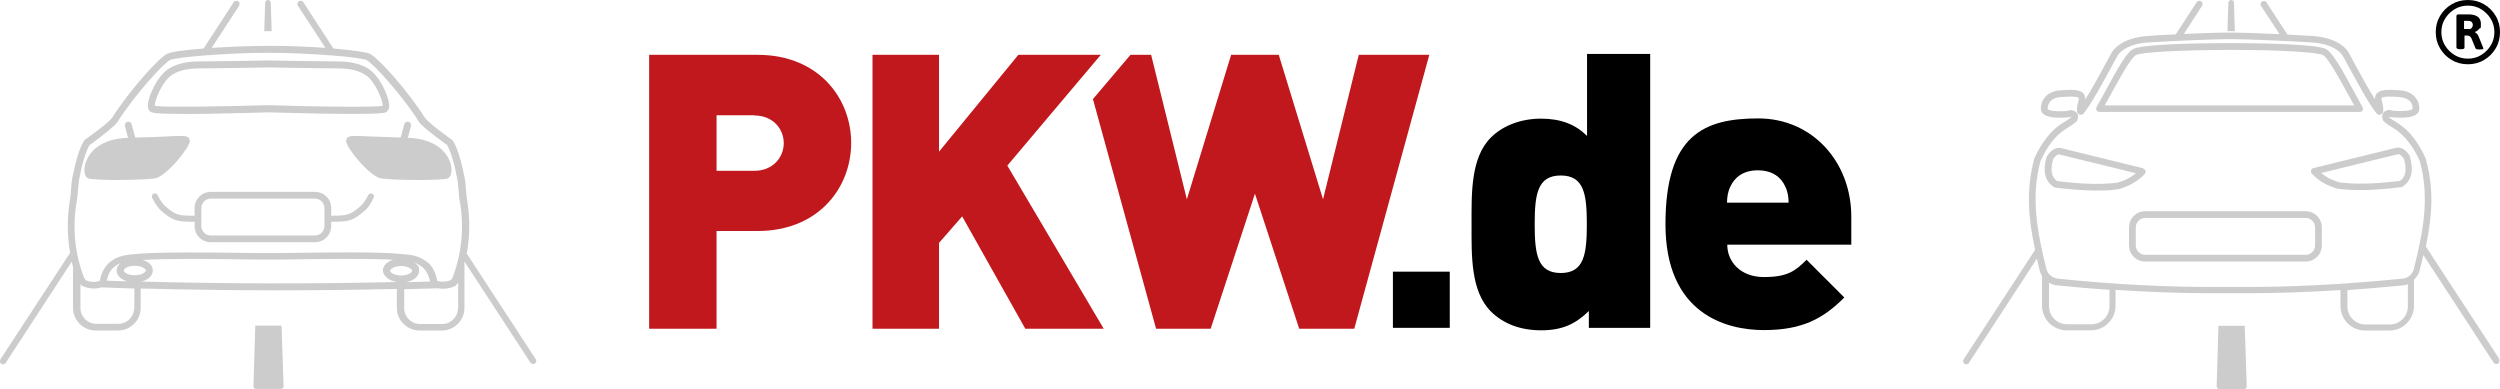 <?xml version="1.0" encoding="UTF-8"?><svg id="a" xmlns="http://www.w3.org/2000/svg" viewBox="0 0 1112.6 173.2"><path d="m337.2,102.8h-18.3v43.5h-30V24.4h48.3c27,0,41.6,19.2,41.6,39.2s-14.6,39.2-41.6,39.2m-1.4-51.5h-16.9v24.7h16.9c8.2,0,13-6,13-12.3s-4.8-12.3-13-12.3" style="fill:#c0181d;"/><polygon points="456.3 146.3 428.2 96.3 417.9 108.1 417.9 146.3 388.3 146.3 388.3 24.4 417.9 24.4 417.9 67.5 453.2 24.4 489.9 24.4 448.3 73.7 491.2 146.3 456.3 146.3" style="fill:#c0181d;"/><rect x="619.9" y="120.9" width="25.3" height="25"/><path d="m707.1,145.9v-7.5c-5.7,5.6-11.6,8.6-21.2,8.6s-17.1-3.1-22.4-8.4c-9.1-9.1-8.6-25.2-8.6-38.7s-.5-29.6,8.6-38.7c5.3-5.3,13.4-8.4,22.3-8.4s15.4,2.6,20.5,7.7V24h28.1v121.9h-27.2Zm-12.5-67.8c-10.4,0-11.6,8.4-11.6,21.7s1.2,21.7,11.6,21.7,11.6-8.4,11.6-21.7-1.2-21.7-11.6-21.7"/><path d="m768.7,108.9c0,7.5,5.8,14.4,16.3,14.4s14-2.7,19-7.7l16.8,16.8c-9.4,9.4-18.7,14.5-35.8,14.5s-43.8-7.4-43.8-47.1,17.1-47.1,41.3-47.1,41.4,19.5,41.4,43.7v12.5h-55.1Zm25.8-25.9c-1.7-3.9-5.5-7.2-12.2-7.2s-10.4,3.3-12.2,7.2c-1.2,2.4-1.5,5-1.5,7.2h27.4c0-2.2-.3-4.8-1.5-7.2"/><polygon points="604.7 24.4 588.8 88.7 569.1 24.4 547.9 24.4 528.2 88.7 512.3 24.4 503.1 24.4 486.4 44.1 514.5 146.3 538.8 146.3 558.5 86.2 578.2 146.3 602.7 146.3 636.1 24.4 604.7 24.4" style="fill:#c0181d;"/><path d="m1091.1,26.7c-2.2-1.3-3.9-3-5.2-5.2-1.3-2.2-1.9-4.6-1.9-7.2s.6-5,1.9-7.2c1.3-2.2,3-3.9,5.2-5.2,2.2-1.3,4.6-1.9,7.2-1.9s5,.6,7.2,1.9c2.2,1.3,3.9,3,5.2,5.2,1.3,2.2,1.9,4.6,1.9,7.2s-.6,5-1.9,7.2c-1.3,2.2-3,3.9-5.2,5.2-2.2,1.3-4.6,1.9-7.2,1.9s-5-.6-7.2-1.9Zm13.1-2.2c1.8-1.1,3.2-2.5,4.3-4.3,1.1-1.8,1.6-3.8,1.6-5.9s-.5-4.1-1.6-5.9c-1.1-1.8-2.5-3.2-4.3-4.3-1.8-1.1-3.8-1.6-5.9-1.6s-4.1.5-5.9,1.6c-1.8,1.1-3.2,2.5-4.3,4.3-1.1,1.8-1.6,3.8-1.6,5.9s.5,4.1,1.6,5.9c1.1,1.8,2.5,3.2,4.3,4.3,1.8,1.1,3.8,1.6,5.9,1.6s4.1-.5,5.9-1.6Zm-11-3.1V7.3c0-.6.3-.9.9-.9h4.4c3.7,0,5.6,1.4,5.6,4.2s-.2,1.5-.7,2.2c-.5.6-1.1,1.1-1.9,1.4v.2c.3.1.6.4.9.7.3.4.6.8.7,1.2l2,4.9c0,.2.1.3.1.4,0,.3-.4.4-1.3.4h-.9c-.7,0-1.2-.2-1.3-.5l-1.8-4.4c-.2-.5-.5-.8-.8-1-.3-.2-.8-.3-1.4-.3h-.9v5.4c0,.5-.5.7-1.4.7h-.7c-.9,0-1.4-.2-1.4-.7Zm5.6-8.4c.5,0,.9-.2,1.2-.6.3-.4.5-.8.5-1.3s-.2-1-.5-1.3c-.3-.3-.8-.5-1.4-.5h-2v3.6h2.1Z" style="fill:#010101;"/><path d="m1072.5,69.4c-1.7-2.6-3.5-3.8-5.5-3.7,0,0-.2,0-.3,0l-37.1,9.1c-.5.1-.9.5-1.1,1-.1.5,0,1,.3,1.4,3.1,3.3,6.9,5.5,11.6,6.8,0,0,.2,0,.2,0,3.3.4,6.6.6,9.8.6,6.3,0,12.4-.6,18.2-1.3.2,0,.4-.1.6-.2,4-2.6,5.1-7.1,3.3-13.4,0-.1,0-.3-.2-.4Zm-4.4,11.1c-8.5,1-17.6,1.8-26.8.7-3.2-.9-6-2.3-8.3-4.2l34.3-8.4c.8,0,1.7.8,2.6,2.2,1.7,6.1-.1,8.5-1.8,9.7ZM994.2,1.2c0-1.6-2.4-1.6-2.5,0l-.4,12.7h3.3l-.4-12.7Zm118.2,158.7l-32.8-50.2c2.7-12.9,3.8-25.3,0-38.9,0,0,0-.1,0-.2-3.2-7-7.1-12.2-11.9-15.4-.4-.2-.8-.5-1.1-.7-1.2-.8-2.4-1.5-3.4-2.3,0,0,0-.1,0-.2,0,0,.1,0,.2,0,.6.2,1.3.2,2.3.3,1,0,2.9.2,4.9,0,3.9-.3,5.9-1.6,6.1-3.7.2-3.7-2.4-8-8.6-8.4-4.7-.3-8.7-.6-10.4,1.5-.4.5-.9,1.4-.7,2.6-3-4.7-6.7-11.6-10.3-18.2l-1.6-2.9c-.1-.3-3.6-6.4-16-7.2-3.2-.2-7-.4-11.1-.6l-9.3-14.3c-.4-.7-1.4-.9-2-.4-.7.4-.9,1.4-.4,2l8.2,12.5c-7-.3-14.3-.6-19.5-.7-.1,0-.3,0-.4,0-.6,0-1.3,0-2.1,0-.8,0-1.5,0-2.1,0s-.3,0-.4,0c-4.9.1-11.5.3-18.1.6l8.1-12.5c.4-.7.3-1.6-.4-2-.7-.4-1.6-.3-2,.4l-9.3,14.3c-4.5.2-8.9.4-12.4.7-12.4.8-15.8,7-16,7.2l-1.6,2.9c-3.6,6.7-7.3,13.5-10.3,18.2.1-1.3-.3-2.1-.7-2.6-1.7-2.1-5.7-1.8-10.4-1.5-6.2.4-8.8,4.6-8.6,8.4.1,2.1,2.2,3.4,6.1,3.7,2,.2,4,0,4.9,0,1,0,1.8-.2,2.3-.3,0,0,.1,0,.2,0,0,0,0,0,0,.2-1,.8-2.2,1.6-3.4,2.3-.4.2-.8.5-1.2.7-4.7,3.2-8.7,8.4-11.9,15.4,0,0,0,.1,0,.2-3.8,14.1-2.5,26.9.4,40.4l-31.8,48.7c-.4.7-.3,1.6.4,2,.2.2.5.2.8.2.5,0,1-.2,1.2-.7l30.2-46.3c.4,1.7.8,3.4,1.2,5.1.2.9.6,1.8,1.1,2.5v13.4c0,6,4.9,10.9,10.9,10.9h10.9c6,0,10.9-4.9,10.9-10.9v-7.1c14.9,1,29.4,1.5,43.4,1.5s4.9,0,7.4,0c2.4,0,4.9,0,7.4,0,13.5,0,27.5-.5,41.9-1.4v7.1c0,6,4.9,10.9,10.9,10.9h10.9c6,0,10.9-4.9,10.9-10.9v-11.7c1.3-1.2,2.2-2.7,2.6-4.4.5-2.2,1.1-4.4,1.6-6.6l31.2,47.8c.3.4.8.7,1.2.7s.6,0,.8-.2c.7-.4.9-1.4.4-2Zm-173.6-23.6c0,4.4-3.6,8-8,8h-10.9c-4.4,0-8-3.6-8-8v-10.5c1.1.7,2.3,1.1,3.7,1.2,7.8.8,15.6,1.5,23.2,2v7.3Zm132.8.1c0,4.4-3.6,8-8,8h-10.9c-4.4,0-8-3.6-8-8v-7.3c8.2-.6,16.4-1.3,24.8-2.1.7,0,1.4-.2,2.1-.5v9.9Zm2.7-16.8c-.6,2.4-2.6,4.2-5.1,4.4-25.8,2.6-50.7,3.9-74.2,3.7-.1,0-.3,0-.4,0-.7,0-1.4,0-2.1,0-.7,0-1.4,0-2.1,0h0c-.1,0-.3,0-.4,0-23.5.2-48.4-1-74.2-3.7-2.5-.3-4.5-2-5.1-4.4-4-16.4-7-31.4-2.6-47.9,2.9-6.4,6.5-11.2,10.8-14,.4-.2.7-.5,1.1-.7,1.3-.9,2.7-1.7,4-2.8.2-.1.3-.3.4-.5.5-1.2.6-2.2.1-3.1-.5-.9-1.4-1.4-2.7-1.6-.3,0-.7,0-.9.2-2,.5-8.9.5-9.6-.7-.1-2.2,1.3-5,5.8-5.3,2.9-.2,7.2-.5,8,.4.1.2,0,.6,0,.8-1.3,4.9-.7,5.9,0,6.4.5.4,1.2.4,1.7.1.2,0,.3-.2.4-.3,3.4-4.1,8.4-13.3,13.7-23.1l1.6-2.9s.7-1.2,2.7-2.6c1.9-1.2,5.3-2.8,10.9-3.1,10.4-.7,28-1.4,36.4-1.5,8.5.1,26,.8,36.4,1.5,10.6.7,13.5,5.6,13.6,5.7l1.6,2.9c5.3,9.8,10.3,19,13.7,23.1.1.1.3.3.4.3.6.3,1.2.2,1.7-.1.7-.5,1.3-1.5,0-6.4,0-.1-.1-.6,0-.8.7-.9,5.1-.6,8-.4,4.5.3,6,3,5.8,5.2-.6,1.2-7.6,1.2-9.6.7-.3-.2-.6-.2-.9-.2-1.4.2-2.3.8-2.7,1.6-.5.9-.4,1.9.1,3.1,0,.2.2.4.4.5,1.2,1.1,2.6,2,4,2.8.4.2.7.5,1.1.7,4.2,2.9,7.9,7.6,10.8,14,4.5,16.5,1.5,31.5-2.6,47.9Zm-120.4-44.7l-37.1-9.1c0,0-.2,0-.3,0-2,0-3.8,1.1-5.5,3.7,0,.1-.1.3-.2.4-1.8,6.3-.7,10.8,3.3,13.4.2.1.4.2.6.2,5.8.7,11.9,1.3,18.2,1.3s6.5-.2,9.8-.6c0,0,.2,0,.2,0,4.8-1.4,8.6-3.6,11.6-6.8.4-.4.5-.9.3-1.4-.1-.5-.6-.9-1.1-1Zm-11.6,6.4c-9.2,1.1-18.3.3-26.8-.7-1.7-1.2-3.5-3.6-1.8-9.7.9-1.4,1.8-2.1,2.6-2.2l34.3,8.4c-2.3,1.9-5,3.3-8.3,4.2Zm45,63.7l-.8,26.9c0,.7.5,1.3,1.2,1.3h11c.7,0,1.3-.6,1.2-1.3l-.9-26.9h-11.7Zm64.1-95.9c.3-.5.3-1,0-1.5-1.3-2.2-2.6-4.7-3.9-7.1-5.8-10.7-9.6-17.3-12.4-18.7-3.9-2-24.9-2.5-38-2.6-.1,0-.2,0-.3,0-1,0-2.7,0-4.7,0-1.9,0-3.4,0-4.4,0-.1,0-.2,0-.3,0-13.1.1-34.1.6-38,2.6-2.9,1.4-6.6,8-12.4,18.7-1.3,2.4-2.7,4.9-3.9,7.1-.3.5-.3,1,0,1.5.3.5.7.7,1.3.7h115.9c.5,0,1-.3,1.3-.7Zm-54.7-2.2h-60c.9-1.6,1.8-3.3,2.7-4.9,3.8-6.9,8.9-16.3,11.2-17.5,2.6-1.3,19.4-2.2,41.5-2.3,22.2,0,39,1,41.7,2.3,2.2,1.1,7.4,10.6,11.2,17.5.9,1.6,1.8,3.3,2.7,4.9h-50.9ZM113.6,144.9l-.8,26.9c0,.7.5,1.3,1.2,1.3h11c.7,0,1.3-.6,1.2-1.3l-.9-26.9h-11.7ZM120.5,1.2c0-1.6-2.4-1.6-2.5,0l-.4,12.7h3.3l-.4-12.7Zm87.3,111.3c1.3-7.4,1.4-15,.2-22.7,0,0,0,0,0,0-.3-1.6-.5-3.4-.6-5.3-.2-2.6-.4-5.4-1.2-8-.7-3.9-3.1-13-5.5-14.7h-.2c-8.2-6-10.7-8.4-11.4-9.4-7.6-12-20.7-26.7-24.6-28.5-1.8-.8-8.1-1.6-16.1-2.3l-13.4-20.6c-.4-.7-1.4-.9-2-.4-.7.4-.9,1.4-.4,2l12.2,18.7c-8.3-.6-17.6-.9-25.1-.9s-.1,0-.2,0c0,0-.1,0-.2,0-7.4,0-16.8.4-25.1.9l12.2-18.7c.4-.7.3-1.6-.4-2-.7-.4-1.6-.3-2,.4l-13.4,20.6c-7.9.6-14.3,1.4-16.1,2.3-3.9,1.8-17,16.5-24.6,28.5-.7,1-3.2,3.4-11.4,9.3h-.2c-2.4,1.8-4.8,10.8-5.5,14.8-.8,2.6-1,5.4-1.2,8-.1,1.9-.3,3.7-.6,5.3,0,0,0,0,0,0-1.2,7.7-1.1,15.3.2,22.7L.2,159.9c-.4.7-.3,1.6.4,2,.2.2.5.2.8.2.5,0,1-.2,1.2-.7l29.3-44.9c.2.8.4,1.5.6,2.3v18.2c0,5.6,4.6,10.1,10.1,10.1h9.9c5.6,0,10.1-4.5,10.1-10.1v-8.6c20,.5,40.1.8,60.4.8s35.7-.2,53.6-.6v8.4c0,5.6,4.6,10.1,10.1,10.1h9.9c5.6,0,10.1-4.5,10.1-10.1v-20.5s0,0,0-.1l29.3,44.9c.3.4.8.7,1.2.7s.6,0,.8-.2c.7-.4.9-1.4.4-2l-30.9-47.3Zm-148.1,24.6c0,3.9-3.2,7-7,7h-9.9c-3.9,0-7-3.2-7-7v-10.7l.4.5c.2.2.4.4.7.5,1.3.5,3,1,4.9,1,1,0,2-.1,3.2-.5,4.9.2,9.9.3,14.8.5v8.7Zm-3-11.9c-3.1,0-6.1-.2-9.2-.3.7-3.2,2-5.4,3.9-6.5,0,0,.1,0,.1-.1.6-.5,1.3-.8,2.1-1.2-1.1.9-1.7,2-1.7,3.3,0,2.2,1.9,4,4.7,4.8Zm-1.6-4.8c0-.9,1.9-2.1,4.9-2.1s4.9,1.3,4.9,2.1-1.9,2.1-4.9,2.1-4.9-1.3-4.9-2.1Zm7.5,5c3.2-.7,5.4-2.6,5.4-5s-1.8-3.9-4.5-4.7c10.6-.7,30.2-.5,49.2-.2h6.7c0,0,0,0,0,0h6.7c18.8-.3,38.2-.5,48.9.1-2.7.8-4.6,2.6-4.6,4.8s2.7,4.7,6.3,5.1c-38.2.9-76.5.8-114.2-.2Zm115.9-2.8c-2.9,0-4.9-1.3-4.9-2.1s1.9-2.1,4.9-2.1,4.9,1.3,4.9,2.1-1.9,2.1-4.9,2.1Zm5.9-5.7c1.2.4,2.1.9,2.9,1.5,0,0,0,0,.1.1,1.9,1.2,3.3,3.5,4,6.8-3.6.1-7.1.2-10.7.3,3.4-.6,5.8-2.6,5.8-5.1s-.8-2.6-2.1-3.6Zm19.4,20.3c0,3.9-3.2,7-7,7h-9.9c-3.9,0-7-3.2-7-7v-8.5c5-.1,10.1-.3,15.1-.4.8.2,1.6.2,2.3.2,2,0,3.6-.5,4.9-1,.3-.1.5-.3.7-.5l1-1.3v11.5Zm-2.3-13.7l-.9,1.2c-1.9.7-3.5.8-5.1.5,0,0,0,0-.1,0-.3,0-.6-.1-.8-.2-.8-4.3-2.6-7.4-5.4-9-2.3-1.7-5.5-2.7-10.1-2.9-9.6-1.1-31.6-.8-52.9-.5h-6.7c0,0-6.7,0-6.7,0-21.3-.3-43.4-.5-52.9.5-4.6.3-7.8,1.2-10.1,2.9-2.7,1.7-4.5,4.7-5.4,9-1.9.7-3.8.6-6.1-.2l-.9-1.2c-4-10.5-5.2-21.7-3.4-33.1.4-1.8.5-3.7.7-5.7.2-2.5.4-5.1,1.1-7.5,0,0,0-.1,0-.2,1.1-6,3.4-12,4.3-12.8h.2c6.6-4.9,10.7-8.2,12.1-10.1,0,0,0,0,0-.1,7.8-12.3,20.6-26.1,23.3-27.4,2.8-1.3,26.1-3.2,43.5-3.2s.1,0,.2,0c0,0,.1,0,.2,0,17.4,0,40.8,1.9,43.5,3.2,2.7,1.3,15.5,15.1,23.3,27.4,0,0,0,0,0,.1,1.4,1.9,5.5,5.2,12.1,10h.2c.9.9,3.2,6.9,4.3,12.9,0,0,0,.1,0,.2.7,2.4.9,5,1.1,7.5.1,2,.3,3.9.7,5.7,1.8,11.4.6,22.6-3.4,33.1Zm-20-62.2c.9-3.1,1.4-5.2,1.4-5.2.2-.8-.3-1.7-1.1-1.9-.8-.2-1.7.3-1.9,1.1,0,0-.6,2.4-1.6,5.9-6.4-.2-10.9-.4-14.3-.5-6.3-.3-8-.4-9.2.4-.2.2-1,.8-.7,2.1.7,3.3,10.4,15.3,15.5,16.2,2.2.4,9.6.7,16.5.7s12.2-.2,13.3-.8c1.6-.8,1.8-3.5,1.3-5.8-.6-2.7-3.8-11.6-19.2-12.2Zm-97.8-.2c-1.2-.8-2.9-.7-9.2-.4-3.4.2-7.9.4-14.3.5-1-3.4-1.6-5.8-1.6-5.9-.2-.8-1-1.3-1.9-1.1-.8.2-1.3,1-1.1,1.9,0,0,.5,2.1,1.4,5.2-15.4.6-18.5,9.4-19.2,12.2-.5,2.3-.3,5,1.3,5.8,1.2.6,7.1.8,13.3.8s14.3-.3,16.5-.7c5.1-.9,14.8-12.9,15.5-16.2.3-1.3-.5-1.9-.7-2.1Zm88.5-11.5c.7-.6,1.1-1.6,1-3-.3-4.1-4.3-12.8-9.1-15.9-5.3-3.4-11.2-3.4-16.9-3.4h-1c-5.8,0-26.5-.4-26.7-.4,0,0,0,0,0,0,0,0,0,0,0,0,0,0,0,0,0,0-.2,0-20.9.4-26.7.4h-1c-5.7,0-11.6,0-16.9,3.4-4.8,3.1-8.8,11.8-9.1,15.9,0,1.4.2,2.4,1,3,.6.5,1.3,1.1,15,1.1s7.5,0,12.6-.1c12.2-.2,24.3-.6,25.2-.6.9,0,13,.4,25.2.6,5.1,0,9.2.1,12.6.1,13.7,0,14.4-.6,15-1.1Zm-52.7-2.8s0,0,0,0c0,0,0,0,0,0-17.6.5-46.2,1.1-50.6.3-.2-2.3,3.4-11.1,7.7-13.8,4.5-2.9,9.7-2.9,15.3-2.9h1c5.7,0,25.8-.4,26.7-.4.9,0,21,.4,26.7.4h1c5.5,0,10.7,0,15.3,2.9,4.3,2.7,7.9,11.6,7.7,13.8-4.4.8-33,.3-50.6-.3Z" style="fill:#cdcccc;"/><path d="m1026.1,94h-71.4c-4,0-7.2,3.2-7.2,7.2v8c0,4,3.2,7.2,7.2,7.2h71.4c4,0,7.2-3.2,7.2-7.2v-8c0-4-3.2-7.2-7.2-7.2Zm4.2,15.2c0,2.3-1.9,4.2-4.2,4.2h-71.4c-2.3,0-4.2-1.9-4.2-4.2v-8c0-2.3,1.9-4.2,4.2-4.2h71.4c2.3,0,4.2,1.9,4.2,4.2v8Z" style="fill:#cdcccc;"/><path d="m165.7,86.2c-.7-.3-1.5,0-1.8.6-1.5,2.9-2.6,4.2-3.3,4.8-4.7,4-5.7,4.4-13.2,4.4v-3.4c0-4-3.2-7.2-7.2-7.2h-46.4c-4,0-7.2,3.2-7.2,7.2v3.4c-7.6,0-8.5-.3-13.2-4.4-.7-.6-1.8-1.9-3.3-4.8-.3-.7-1.2-.9-1.8-.6-.7.3-.9,1.2-.6,1.8,1.4,2.7,2.7,4.6,3.9,5.7,5.3,4.5,6.7,5,15,5v1.9c0,4,3.2,7.2,7.2,7.2h46.4c4,0,7.2-3.2,7.2-7.2v-1.9c8.3,0,9.7-.5,15-5,1.3-1.1,2.6-2.9,3.9-5.7.3-.7,0-1.5-.6-1.8Zm-21.3,14.4c0,2.3-1.9,4.2-4.2,4.2h-46.4c-2.3,0-4.2-1.9-4.2-4.2v-8c0-2.3,1.9-4.2,4.2-4.2h46.4c2.3,0,4.2,1.9,4.2,4.2v8Z" style="fill:#cdcccc;"/></svg>